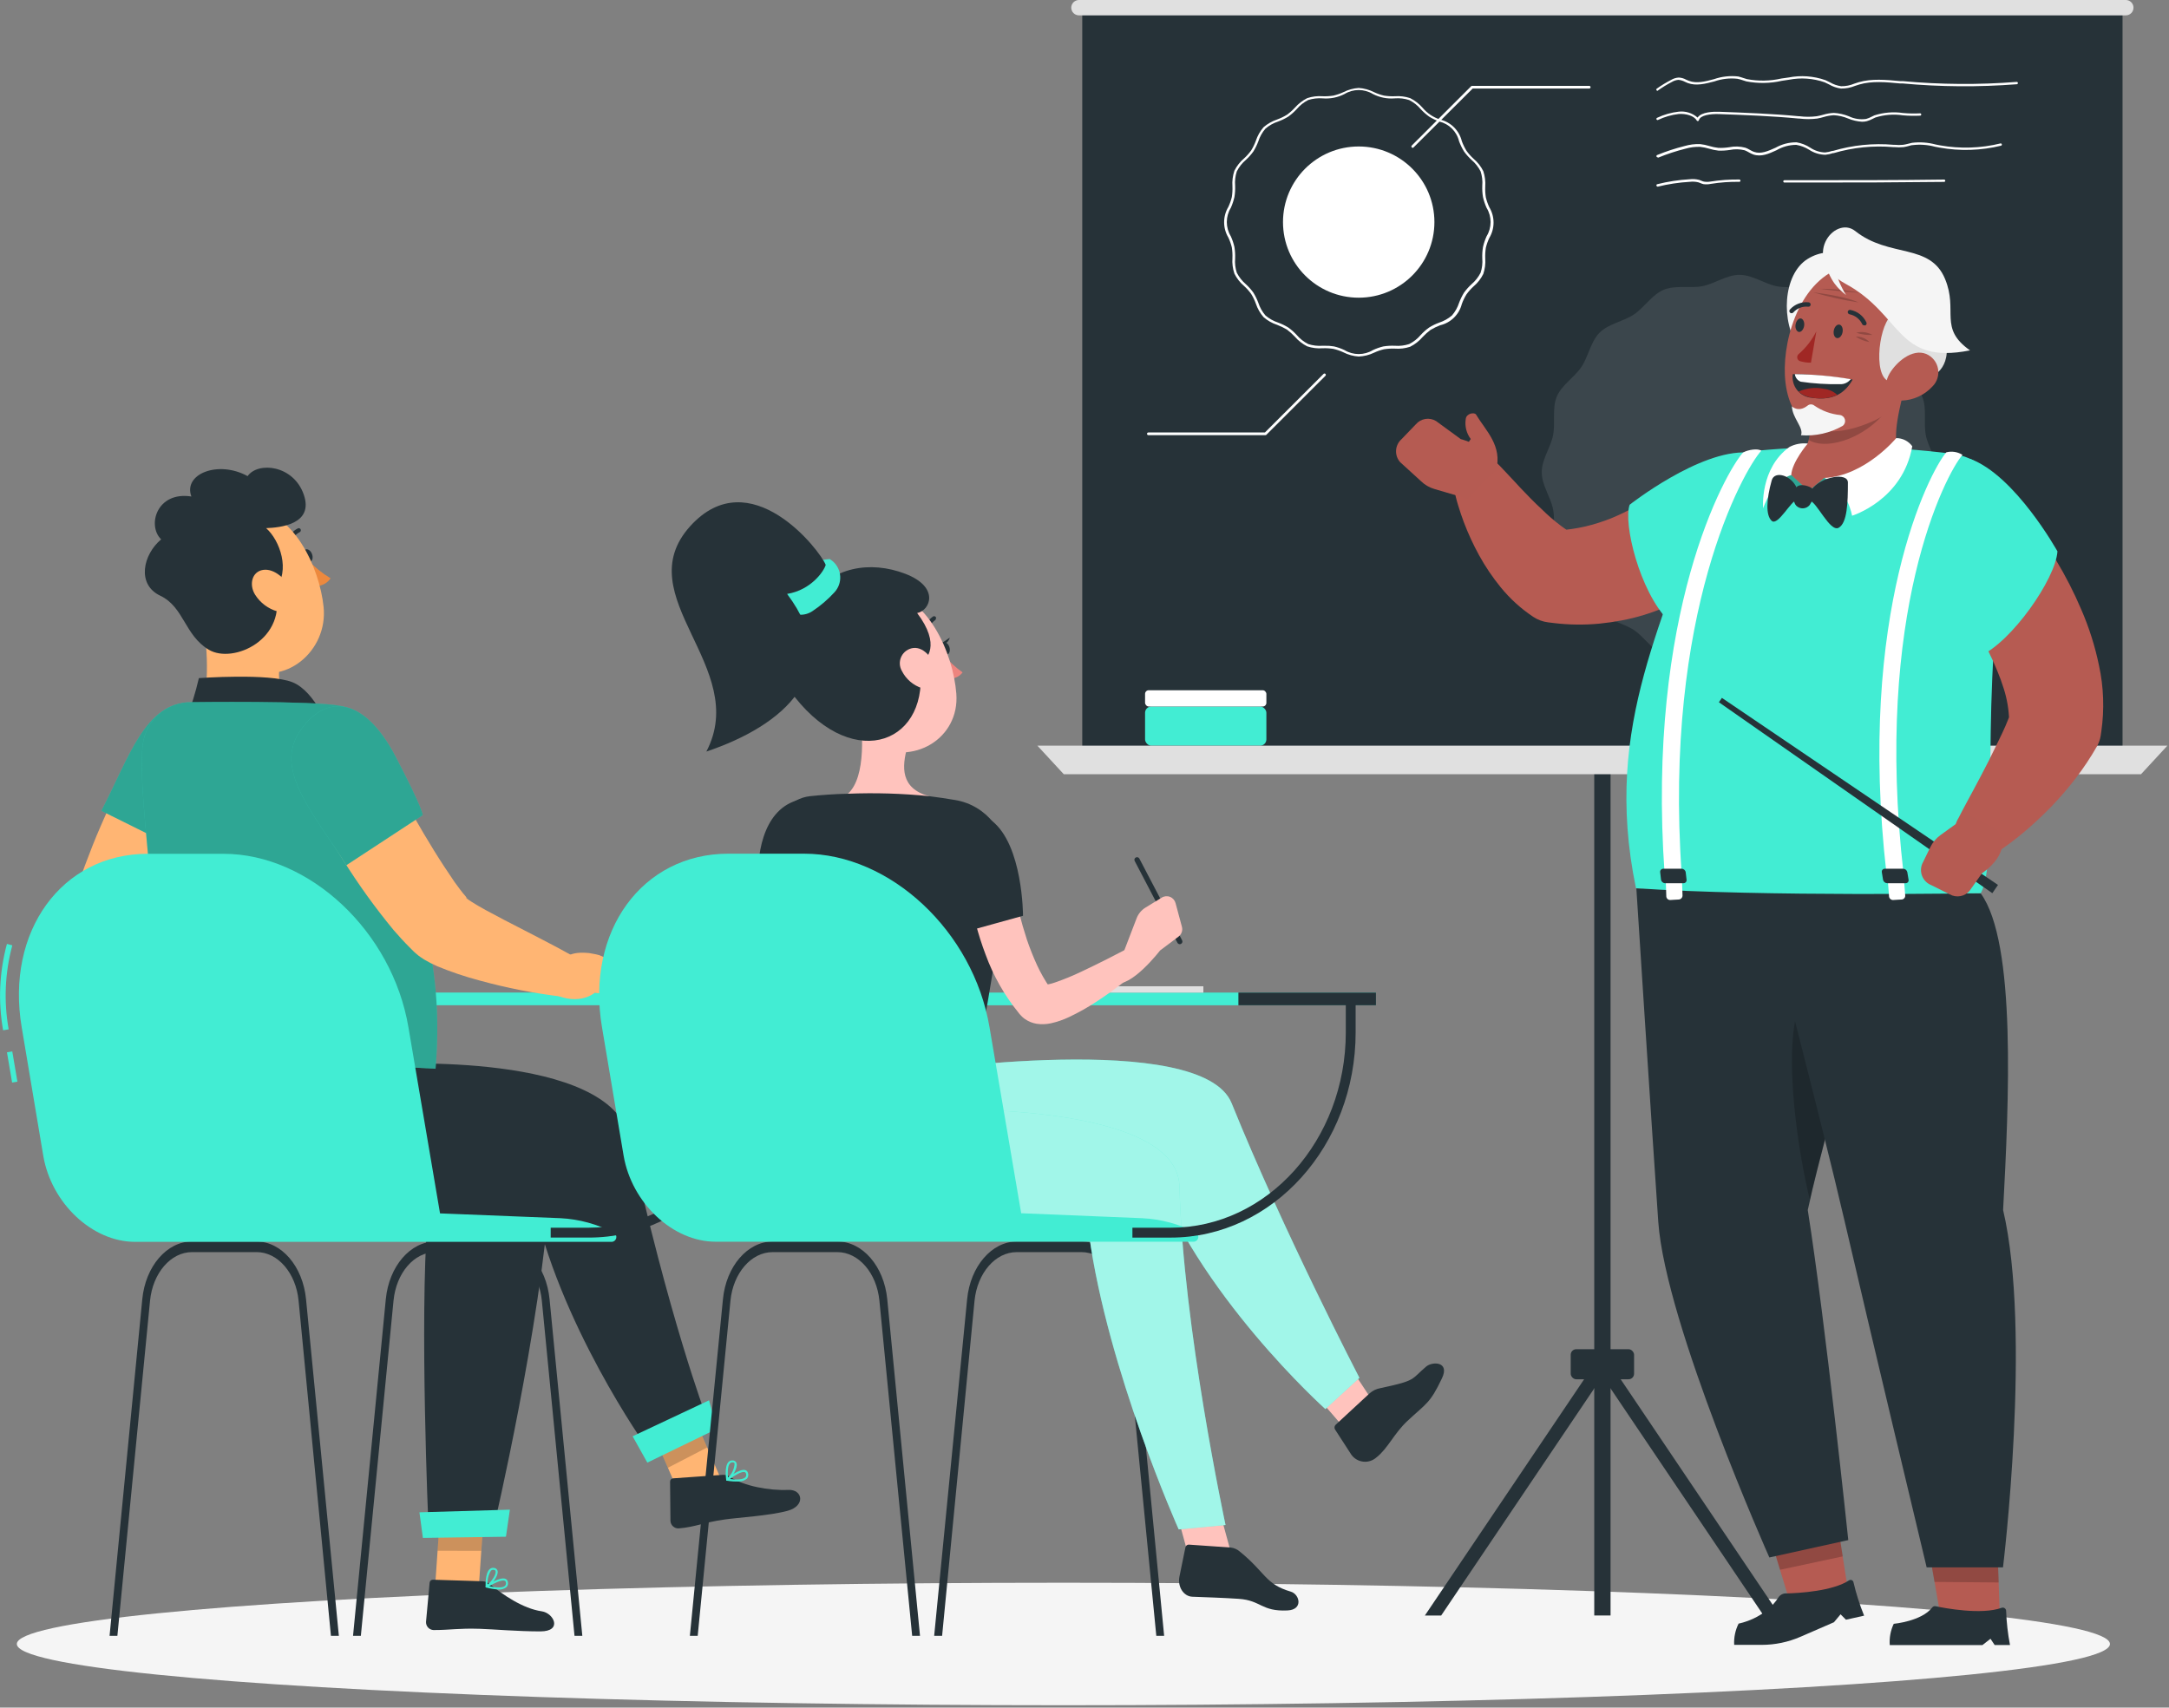<?xml version="1.0" encoding="UTF-8"?> <svg xmlns="http://www.w3.org/2000/svg" xmlns:xlink="http://www.w3.org/1999/xlink" width="668px" height="526px" viewBox="0 0 668 526" version="1.1"><rect x="0" y="0" width="668" height="526" fill="#808080" stroke="none"/><title>Classroom-rafiki</title><g id="graphics" stroke="none" stroke-width="1" fill="none" fill-rule="evenodd"><g id="Classroom-rafiki" fill-rule="nonzero"><g id="freepik--Shadow--inject-6" transform="translate(5, 487)" fill="#F5F5F5"><ellipse id="freepik--path--inject-6" cx="322.5" cy="19.4" rx="322.317" ry="18.867"></ellipse></g><g id="freepik--Board--inject-6" transform="translate(319, 0)"><rect id="Rectangle" fill="#263238" x="14.309" y="2.357" width="320.382" height="233.114"></rect><path d="M99.448,109.826 C97.808,109.721 96.207,109.28 94.745,108.531 C93.759,108.074 92.729,107.718 91.671,107.468 C90.572,107.294 89.459,107.228 88.347,107.269 C86.74,107.396 85.123,107.199 83.594,106.688 C82.134,105.955 80.834,104.94 79.771,103.7 C79.024,102.899 78.206,102.166 77.328,101.509 C76.375,100.942 75.374,100.459 74.337,100.065 C72.793,99.567 71.368,98.759 70.149,97.691 C69.085,96.475 68.277,95.058 67.772,93.524 C67.399,92.48 66.914,91.478 66.327,90.536 C65.683,89.643 64.948,88.82 64.133,88.08 C62.888,87.025 61.876,85.726 61.158,84.262 C60.649,82.739 60.445,81.132 60.56,79.531 C60.606,78.421 60.545,77.309 60.377,76.211 C60.124,75.158 59.762,74.134 59.297,73.156 C57.568,70.257 57.568,66.644 59.297,63.744 C59.759,62.759 60.121,61.73 60.377,60.673 C60.547,59.575 60.608,58.463 60.56,57.353 C60.447,55.747 60.65,54.134 61.158,52.605 C61.88,51.149 62.893,49.856 64.133,48.804 C64.948,48.064 65.683,47.24 66.327,46.347 C66.911,45.404 67.395,44.402 67.772,43.359 C68.281,41.822 69.089,40.4 70.149,39.176 C71.379,38.123 72.801,37.317 74.337,36.802 C75.381,36.425 76.384,35.941 77.328,35.358 C78.212,34.721 79.031,33.998 79.771,33.2 C80.843,31.974 82.141,30.965 83.594,30.229 C85.123,29.718 86.74,29.52 88.347,29.648 C89.459,29.689 90.572,29.623 91.671,29.448 C92.729,29.199 93.759,28.843 94.745,28.386 C96.207,27.637 97.808,27.196 99.448,27.091 C101.093,27.198 102.699,27.639 104.168,28.386 C105.148,28.845 106.173,29.201 107.226,29.448 C108.325,29.623 109.438,29.689 110.55,29.648 C112.157,29.52 113.774,29.718 115.303,30.229 C116.759,30.961 118.057,31.97 119.125,33.2 C120.556,34.9 122.441,36.161 124.56,36.835 C127.842,37.637 130.405,40.197 131.207,43.475 C131.585,44.519 132.069,45.52 132.653,46.463 C133.296,47.357 134.032,48.18 134.847,48.92 C136.087,49.972 137.1,51.265 137.822,52.722 C138.33,54.25 138.533,55.863 138.42,57.469 C138.372,58.579 138.433,59.691 138.603,60.789 C138.859,61.846 139.221,62.875 139.683,63.86 C141.412,66.76 141.412,70.373 139.683,73.272 C139.218,74.251 138.856,75.274 138.603,76.327 C138.435,77.425 138.373,78.537 138.42,79.647 C138.535,81.248 138.331,82.856 137.822,84.378 C137.104,85.842 136.092,87.142 134.847,88.196 C134.032,88.936 133.296,89.759 132.653,90.653 C132.066,91.594 131.581,92.596 131.207,93.641 C130.386,96.889 127.823,99.41 124.56,100.181 C123.523,100.575 122.522,101.058 121.568,101.625 C120.691,102.282 119.873,103.015 119.125,103.816 C118.062,105.056 116.763,106.072 115.303,106.804 C113.774,107.315 112.157,107.513 110.55,107.385 C109.438,107.344 108.325,107.41 107.226,107.585 C106.173,107.832 105.148,108.188 104.168,108.647 C102.691,109.354 101.085,109.755 99.448,109.826 L99.448,109.826 Z M88.995,106.506 C89.946,106.48 90.898,106.547 91.837,106.705 C92.948,106.969 94.028,107.347 95.061,107.834 C97.756,109.471 101.141,109.471 103.836,107.834 C104.869,107.347 105.949,106.969 107.06,106.705 C108.225,106.522 109.405,106.456 110.583,106.506 C112.077,106.626 113.581,106.445 115.004,105.974 C116.359,105.291 117.563,104.343 118.544,103.186 C119.322,102.336 120.185,101.568 121.12,100.895 C122.112,100.28 123.164,99.769 124.261,99.368 C125.692,98.897 127.019,98.153 128.166,97.176 C129.154,96.037 129.9,94.71 130.36,93.275 C130.768,92.183 131.28,91.133 131.889,90.138 C132.568,89.198 133.342,88.331 134.199,87.548 C135.351,86.563 136.3,85.362 136.991,84.013 C137.456,82.59 137.631,81.088 137.506,79.597 C137.461,78.425 137.533,77.252 137.722,76.094 C137.983,74.954 138.356,73.842 138.836,72.774 C140.476,70.088 140.476,66.712 138.836,64.026 C138.359,62.958 137.986,61.846 137.722,60.706 C137.534,59.549 137.461,58.375 137.506,57.204 C137.631,55.712 137.456,54.211 136.991,52.788 C136.3,51.439 135.351,50.238 134.199,49.252 C133.342,48.47 132.568,47.602 131.889,46.663 C131.28,45.668 130.768,44.617 130.36,43.525 C129.641,40.507 127.282,38.151 124.261,37.433 C123.164,37.032 122.112,36.52 121.12,35.906 C120.188,35.228 119.325,34.461 118.544,33.615 C117.567,32.453 116.363,31.504 115.004,30.826 C113.581,30.355 112.077,30.175 110.583,30.295 C108.254,30.496 105.915,30.035 103.836,28.967 C101.141,27.329 97.756,27.329 95.061,28.967 C92.982,30.035 90.643,30.496 88.314,30.295 C86.821,30.181 85.32,30.355 83.893,30.81 C82.537,31.499 81.334,32.453 80.353,33.615 C79.575,34.465 78.712,35.232 77.777,35.906 C76.785,36.52 75.732,37.032 74.636,37.433 C73.201,37.895 71.873,38.64 70.731,39.624 C69.743,40.763 68.997,42.09 68.537,43.525 C68.132,44.619 67.62,45.67 67.008,46.663 C66.329,47.602 65.555,48.47 64.698,49.252 C63.541,50.233 62.591,51.435 61.906,52.788 C61.441,54.211 61.266,55.712 61.391,57.204 C61.435,58.375 61.363,59.549 61.175,60.706 C60.911,61.846 60.538,62.958 60.061,64.026 C58.421,66.712 58.421,70.088 60.061,72.774 C60.541,73.842 60.914,74.954 61.175,76.094 C61.364,77.252 61.436,78.425 61.391,79.597 C61.266,81.088 61.441,82.59 61.906,84.013 C62.597,85.362 63.545,86.563 64.698,87.548 C65.555,88.331 66.329,89.198 67.008,90.138 C67.617,91.133 68.129,92.183 68.537,93.275 C69.001,94.709 69.747,96.035 70.731,97.176 C71.878,98.153 73.204,98.897 74.636,99.368 C75.732,99.769 76.785,100.28 77.777,100.895 C78.712,101.568 79.575,102.336 80.353,103.186 C81.334,104.343 82.538,105.291 83.893,105.974 C85.318,106.437 86.819,106.617 88.314,106.506 L88.995,106.506 Z" id="Shape" fill="#FFFFFF"></path><ellipse id="Oval" fill="#FFFFFF" cx="99.448" cy="68.409" rx="23.317" ry="23.29"></ellipse><path d="M116.101,45.534 C115.989,45.539 115.881,45.496 115.802,45.418 C115.72,45.339 115.674,45.232 115.674,45.119 C115.674,45.006 115.72,44.898 115.802,44.82 L134.082,26.56 C134.161,26.481 134.27,26.439 134.382,26.444 L170.445,26.444 C170.674,26.444 170.86,26.63 170.86,26.859 C170.86,27.088 170.674,27.274 170.445,27.274 L134.548,27.274 L116.333,45.418 C116.273,45.484 116.19,45.525 116.101,45.534 L116.101,45.534 Z" id="Path" fill="#FFFFFF"></path><path d="M70.731,134.045 L34.667,134.045 C34.438,134.045 34.252,133.859 34.252,133.63 C34.252,133.401 34.438,133.215 34.667,133.215 L70.564,133.215 L88.663,115.138 C88.828,115.014 89.059,115.03 89.206,115.176 C89.352,115.322 89.368,115.553 89.244,115.719 L70.963,133.979 C70.893,134.02 70.813,134.043 70.731,134.045 Z" id="Path" fill="#FFFFFF"></path><path d="M191.485,27.988 C191.371,27.989 191.265,27.933 191.202,27.838 C191.071,27.698 191.071,27.48 191.202,27.34 C192.63,26.321 194.13,25.406 195.689,24.601 C196.401,24.177 197.205,23.932 198.033,23.887 L198.033,23.887 C198.833,23.931 199.612,24.158 200.309,24.551 C200.58,24.682 200.858,24.798 201.14,24.9 C203.5,25.796 206.126,25.116 208.868,24.385 C211.262,23.555 213.812,23.271 216.33,23.555 C216.892,23.694 217.447,23.861 217.992,24.053 L219.022,24.369 C222.525,25.045 226.131,24.983 229.609,24.186 L231.836,23.871 C235.636,23.123 239.568,23.41 243.22,24.701 C243.685,24.9 244.15,25.132 244.599,25.365 C245.655,25.987 246.825,26.394 248.039,26.56 C249.432,26.577 250.812,26.306 252.094,25.763 L253.424,25.332 C257.446,24.153 261.883,24.585 266.171,24.983 L266.952,24.983 C278.634,26.062 290.388,26.145 302.084,25.232 C302.177,25.223 302.27,25.251 302.341,25.31 C302.413,25.369 302.458,25.455 302.467,25.547 C302.486,25.744 302.347,25.92 302.151,25.946 C290.41,26.859 278.612,26.776 266.885,25.697 L266.104,25.697 C261.883,25.298 257.512,24.883 253.623,26.029 C253.191,26.145 252.759,26.294 252.327,26.444 C250.947,27.013 249.466,27.296 247.973,27.274 C246.671,27.095 245.417,26.66 244.283,25.996 C243.835,25.763 243.403,25.547 242.937,25.348 C239.399,24.115 235.596,23.846 231.919,24.568 L229.725,24.9 C226.142,25.707 222.429,25.763 218.823,25.066 L217.776,24.734 C217.233,24.541 216.678,24.385 216.114,24.269 C213.701,24 211.258,24.278 208.968,25.083 C206.226,25.796 203.384,26.543 200.791,25.581 L199.927,25.199 C199.307,24.873 198.63,24.67 197.933,24.601 C197.222,24.648 196.532,24.865 195.922,25.232 C194.395,26.019 192.928,26.918 191.535,27.921 C191.52,27.945 191.503,27.967 191.485,27.988 L191.485,27.988 Z" id="Path" fill="#FFFFFF"></path><path d="M254.454,37.499 C252.98,37.405 251.531,37.069 250.167,36.503 C248.768,35.913 247.278,35.571 245.762,35.491 C244.714,35.551 243.676,35.735 242.671,36.039 C242.005,36.236 241.328,36.397 240.644,36.52 C238.828,36.744 236.992,36.744 235.176,36.52 L234.943,36.52 C226.833,35.74 218.524,35.441 210.48,35.142 C207.705,35.043 204.597,35.491 204.215,37.035 C204.186,37.18 204.064,37.288 203.916,37.3 C203.768,37.319 203.623,37.247 203.55,37.118 C202.719,35.607 200.143,34.96 198.033,35.109 C195.807,35.365 193.639,35.987 191.618,36.952 C191.53,36.989 191.43,36.989 191.342,36.952 C191.254,36.914 191.186,36.842 191.152,36.752 C191.083,36.569 191.171,36.364 191.352,36.288 C193.448,35.296 195.694,34.657 197.999,34.395 C200.11,34.153 202.224,34.817 203.816,36.221 C204.979,34.445 208.802,34.362 210.464,34.428 C218.524,34.727 226.85,35.026 234.993,35.806 L235.209,35.806 C236.964,36.03 238.74,36.03 240.494,35.806 C241.155,35.692 241.81,35.542 242.455,35.358 C243.534,35.024 244.651,34.829 245.779,34.777 C247.371,34.87 248.938,35.224 250.416,35.823 C252.068,36.618 253.92,36.901 255.734,36.636 C256.311,36.472 256.869,36.243 257.396,35.956 L258.26,35.541 C261.107,34.625 264.126,34.375 267.085,34.81 C268.825,34.967 270.575,35.001 272.32,34.91 C272.412,34.901 272.505,34.929 272.577,34.988 C272.648,35.047 272.694,35.133 272.702,35.225 C272.722,35.421 272.582,35.598 272.386,35.624 C270.602,35.715 268.814,35.682 267.035,35.524 C264.189,35.097 261.284,35.33 258.543,36.205 C258.26,36.321 257.994,36.47 257.728,36.603 C257.167,36.9 256.577,37.14 255.967,37.317 C255.474,37.449 254.964,37.51 254.454,37.499 L254.454,37.499 Z" id="Path" fill="#FFFFFF"></path><path d="M191.485,48.455 C191.316,48.447 191.175,48.324 191.144,48.159 C191.112,47.994 191.198,47.828 191.352,47.758 C194.119,46.63 196.962,45.699 199.861,44.969 C201.404,44.523 203.008,44.327 204.614,44.388 C205.583,44.499 206.54,44.699 207.472,44.986 C208.373,45.255 209.296,45.444 210.231,45.55 C211.343,45.591 212.456,45.524 213.555,45.351 C215.206,45.012 216.913,45.063 218.54,45.501 C219.008,45.676 219.458,45.893 219.887,46.148 C220.296,46.401 220.731,46.613 221.183,46.779 C223.343,47.526 225.504,46.546 227.831,45.501 C229.806,44.384 232.042,43.811 234.312,43.841 C235.818,44.1 237.255,44.665 238.533,45.501 C239.883,46.406 241.462,46.912 243.087,46.961 C243.845,46.886 244.592,46.725 245.314,46.48 L245.53,46.48 C251.572,44.689 257.898,44.052 264.176,44.604 L264.509,44.604 C265.382,44.695 266.262,44.695 267.135,44.604 C267.667,44.526 268.194,44.415 268.713,44.272 L269.877,43.99 C272.297,43.697 274.752,43.872 277.106,44.505 L278.469,44.77 C284.669,45.877 291.032,45.674 297.149,44.173 C297.323,44.166 297.478,44.283 297.519,44.453 C297.559,44.623 297.474,44.797 297.315,44.87 C291.105,46.388 284.646,46.591 278.352,45.467 L276.956,45.202 C274.694,44.593 272.336,44.424 270.01,44.704 C269.627,44.704 269.262,44.87 268.896,44.953 C268.35,45.109 267.795,45.231 267.234,45.318 C266.311,45.409 265.382,45.409 264.459,45.318 L264.127,45.318 C257.938,44.78 251.704,45.405 245.746,47.161 L245.53,47.161 C244.762,47.428 243.964,47.601 243.153,47.675 C241.379,47.64 239.651,47.105 238.168,46.131 C236.962,45.372 235.618,44.859 234.212,44.621 C232.068,44.627 229.964,45.2 228.113,46.281 C225.803,47.343 223.426,48.422 220.983,47.592 C220.493,47.409 220.02,47.181 219.571,46.912 C219.172,46.674 218.756,46.469 218.324,46.297 C216.812,45.913 215.232,45.879 213.704,46.198 C212.561,46.372 211.404,46.439 210.248,46.397 C209.267,46.288 208.299,46.088 207.356,45.799 C206.466,45.532 205.554,45.343 204.63,45.235 C203.098,45.18 201.566,45.37 200.093,45.799 C197.229,46.52 194.419,47.441 191.684,48.555 L191.485,48.455 Z" id="Path" fill="#FFFFFF"></path><path d="M191.485,57.453 C191.317,57.449 191.174,57.333 191.136,57.17 C191.111,57.078 191.125,56.979 191.176,56.897 C191.226,56.816 191.308,56.758 191.402,56.739 C194.67,55.92 198.009,55.409 201.373,55.212 C202.357,55.094 203.355,55.162 204.315,55.411 C204.53,55.479 204.741,55.563 204.946,55.66 C205.213,55.781 205.491,55.876 205.777,55.942 C206.415,56.048 207.067,56.048 207.705,55.942 C210.672,55.471 213.675,55.254 216.679,55.295 C216.871,55.311 217.02,55.468 217.028,55.66 C217.028,55.755 216.989,55.846 216.92,55.912 C216.851,55.978 216.758,56.013 216.663,56.008 C213.725,55.96 210.788,56.171 207.888,56.639 C207.145,56.798 206.38,56.826 205.627,56.722 C205.297,56.642 204.974,56.531 204.664,56.39 L204.099,56.174 C203.219,55.952 202.306,55.895 201.406,56.008 C198.043,56.201 194.704,56.707 191.435,57.519 L191.485,57.453 Z" id="Path" fill="#FFFFFF"></path><path d="M230.639,56.224 C230.493,56.256 230.343,56.196 230.259,56.072 C230.175,55.948 230.175,55.786 230.259,55.663 C230.343,55.539 230.493,55.479 230.639,55.51 C232.633,55.51 234.661,55.51 236.605,55.51 L236.755,55.51 C251.031,55.51 265.489,55.51 279.748,55.311 L279.748,55.311 C279.944,55.32 280.097,55.481 280.097,55.676 C280.097,55.769 280.061,55.858 279.995,55.923 C279.93,55.988 279.841,56.025 279.748,56.025 C265.489,56.191 251.014,56.257 236.738,56.224 L236.589,56.224 C234.644,56.224 232.617,56.224 230.639,56.224 L230.639,56.224 Z" id="Path" fill="#FFFFFF"></path><g id="Group" opacity="0.1" transform="translate(155.557, 84.66)" fill="#FFFFFF"><path d="M122.064,60.806 C122.064,64.79 119.305,68.458 118.557,72.227 C117.81,75.995 118.923,80.527 117.444,84.096 C115.965,87.665 111.976,90.055 109.816,93.292 C107.655,96.529 106.991,101.077 104.215,103.833 C101.44,106.589 96.919,107.153 93.662,109.411 C90.405,111.668 88.111,115.519 84.472,117.03 C80.832,118.541 76.461,117.379 72.573,118.142 C68.684,118.906 65.144,121.645 61.155,121.645 C57.167,121.645 53.51,118.889 49.738,118.142 C45.965,117.395 41.428,118.507 37.839,117.03 C34.249,115.553 31.872,111.569 28.648,109.411 C25.424,107.253 20.854,106.589 18.095,103.833 C15.337,101.077 14.672,96.546 12.495,93.292 C10.318,90.038 6.379,87.731 4.883,84.096 C3.387,80.46 4.518,76.094 3.753,72.227 C2.989,68.359 0.263,64.79 0.263,60.806 C0.263,56.822 3.005,53.17 3.753,49.402 C4.501,45.633 3.404,41.102 4.883,37.533 C6.362,33.964 10.334,31.573 12.495,28.336 C14.655,25.099 15.337,20.551 18.095,17.795 C20.854,15.04 25.391,14.392 28.648,12.201 C31.906,10.01 34.216,6.109 37.839,4.598 C41.462,3.088 45.849,4.25 49.738,3.486 C53.627,2.722 57.167,0 61.155,0 C65.144,0 68.817,2.756 72.573,3.503 C76.328,4.25 80.882,3.137 84.472,4.615 C88.061,6.092 90.438,10.06 93.679,12.234 C96.919,14.409 101.456,15.056 104.232,17.812 C107.007,20.567 107.639,25.099 109.816,28.353 C111.993,31.606 115.932,33.914 117.444,37.549 C118.956,41.185 117.793,45.55 118.557,49.418 C119.322,53.286 122.064,56.838 122.064,60.806 Z" id="Path"></path></g><rect id="Rectangle" fill="#42EDD3" x="33.654" y="217.626" width="37.36" height="12.068" rx="1.93"></rect><rect id="Rectangle" fill="#FFFFFF" x="33.654" y="212.613" width="37.36" height="5.013" rx="1.13"></rect><rect id="Rectangle" fill="#263238" x="171.991" y="234.077" width="5.019" height="263.542"></rect><rect id="Rectangle" fill="#263238" x="164.745" y="415.598" width="19.511" height="9.263" rx="1.7"></rect><polygon id="Path" fill="#263238" points="124.842 497.635 119.823 497.635 171.991 420.229 177.009 420.229"></polygon><polygon id="Path" fill="#263238" points="224.158 497.635 229.177 497.635 177.009 420.229 171.991 420.229"></polygon><path d="M335.705,4.731 L13.295,4.731 C11.983,4.731 10.919,3.668 10.919,2.357 L10.919,2.357 C10.928,1.053 11.989,0 13.295,0 L335.705,0 C337.008,0 338.065,1.055 338.065,2.357 L338.065,2.357 C338.069,2.985 337.822,3.589 337.379,4.035 C336.936,4.48 336.334,4.731 335.705,4.731 L335.705,4.731 Z" id="Path" fill="#E0E0E0"></path><polygon id="Path" fill="#E0E0E0" points="348.501 229.694 0.499 229.694 8.609 238.476 340.391 238.476"></polygon></g><g id="freepik--character-1--inject-6" transform="translate(0, 144)"><rect id="Rectangle" fill="#42EDD3" x="85.054" y="161.735" width="159.343" height="3.909"></rect><rect id="Rectangle" fill="#263238" x="202.151" y="161.735" width="42.247" height="3.909"></rect><path d="M179.342,359.885 L176.935,359.885 L166.876,256.659 C166.046,248.092 160.468,241.687 153.944,241.687 L134.124,241.687 C127.484,241.687 122.023,248.142 121.193,256.659 L111.133,359.885 L108.726,359.885 L118.819,256.194 C119.798,246.062 126.372,238.41 134.124,238.41 L153.944,238.41 C161.68,238.41 168.27,246.062 169.25,256.194 L179.342,359.885 Z" id="Path" fill="#263238"></path><path d="M104.36,359.885 L101.92,359.885 L91.96,256.659 C91.13,248.092 85.569,241.687 79.029,241.687 L59.142,241.687 C52.601,241.687 47.04,248.142 46.21,256.659 L36.151,359.885 L33.744,359.885 L43.82,256.194 C44.799,246.062 51.39,238.41 59.125,238.41 L78.946,238.41 C86.698,238.41 93.271,246.062 94.251,256.194 L104.36,359.885 Z" id="Path" fill="#263238"></path><path d="M93.62,27.499 C93.985,28.531 94.832,29.163 95.529,28.996 C96.226,28.83 96.475,27.765 96.11,26.717 C95.745,25.669 94.898,25.054 94.218,25.22 C93.537,25.386 93.205,26.451 93.62,27.499 Z" id="Path" fill="#263238"></path><path d="M94.566,28.281 C96.708,30.547 99.142,32.516 101.804,34.137 C100.926,35.455 99.509,36.315 97.936,36.483 L94.566,28.281 Z" id="Path" fill="#ED893E"></path><path d="M89.188,24.139 C89.079,24.164 88.965,24.164 88.856,24.139 C88.687,24.111 88.537,24.015 88.44,23.874 C88.343,23.733 88.307,23.558 88.341,23.39 C88.654,21.347 89.961,19.595 91.827,18.715 C92.147,18.622 92.485,18.786 92.609,19.096 C92.734,19.405 92.604,19.759 92.309,19.913 C90.858,20.635 89.849,22.019 89.603,23.623 C89.566,23.857 89.408,24.053 89.188,24.139 L89.188,24.139 Z" id="Path" fill="#263238"></path><path d="M61.466,43.703 L72.123,53.817 L86.25,61.769 C85.752,62.235 85.934,65.396 86.133,66.976 C86.249,70.515 88.587,73.592 91.96,74.645 C93.62,75.361 95.28,76.309 95.595,77.873 C95.927,79.803 94.516,82.198 86.615,83.346 C79.036,84.365 71.325,83.277 64.321,80.202 C61.001,78.838 61.565,77.341 62.395,74.18 C64.52,66.111 64.039,51.871 61.466,43.703 Z" id="Path" fill="#FFB573"></path><path d="M57.216,77.873 C58.879,73.648 60.227,69.305 61.25,64.88 C61.25,64.88 82.83,63.3 90.018,66.128 C97.206,68.956 101.638,81.217 101.638,81.217 L57.216,77.873 Z" id="Path" fill="#263238"></path><path d="M59.109,37.996 C64.205,50.191 66.562,57.577 75.028,61.669 C87.76,67.825 101.04,56.496 99.662,42.971 C98.417,30.793 90.3,12.926 76.422,12.427 C70.174,12.235 64.263,15.259 60.753,20.443 C57.243,25.626 56.622,32.249 59.109,37.996 L59.109,37.996 Z" id="Path" fill="#FFB573"></path><path d="M84.739,37.364 C89.536,31.874 86.2,22.392 81.95,18.682 C86.067,18.532 96.724,17.601 93.57,8.401 C90.416,-0.799 79.444,-1.88 76.256,2.662 C67.193,-2.329 56.336,1.996 58.943,8.934 C48.285,7.27 45.231,17.867 49.63,22.142 C44.036,26.817 42.027,36.017 49.348,39.494 C56.668,42.971 56.818,51.638 64.288,56.13 C71.758,60.621 88.872,52.969 84.739,37.364 Z" id="Path" fill="#263238"></path><path d="M78.58,39.211 C80.163,41.702 82.602,43.526 85.436,44.335 C89.105,45.316 90.881,41.241 89.52,37.68 C88.291,34.553 84.54,31.026 81.054,31.542 C77.568,32.057 76.622,36.1 78.58,39.211 Z" id="Path" fill="#FFB573"></path><path d="M67.342,94.159 L56.552,115.786 C54.743,119.396 52.983,122.99 51.273,126.6 C49.564,130.21 47.854,133.753 46.376,137.28 C45.58,139.06 44.916,140.757 44.202,142.504 L43.289,144.982 L43.173,145.298 L43.173,145.448 L43.173,145.531 L43.173,145.531 L43.173,145.365 C43.341,144.668 43.413,143.952 43.388,143.235 C43.406,142.709 43.304,142.186 43.09,141.705 C42.957,141.472 43.09,141.921 43.189,142.454 C43.412,143.122 43.683,143.772 44.003,144.4 C44.716,145.847 45.663,147.411 46.559,149.025 C50.46,155.48 55.224,162.334 59.54,169.121 L59.656,169.287 C61.285,171.856 60.908,175.214 58.751,177.356 C56.594,179.497 53.24,179.843 50.692,178.188 C47.05,175.851 43.552,173.296 40.218,170.535 C36.793,167.769 33.544,164.791 30.49,161.618 C28.823,159.91 27.265,158.099 25.826,156.195 C24.996,155.125 24.221,154.015 23.502,152.868 C22.54,151.303 21.771,149.627 21.211,147.877 C20.739,146.396 20.476,144.856 20.431,143.302 C20.402,142.064 20.536,140.828 20.829,139.625 L21.095,138.561 L21.974,135.117 C22.638,132.971 23.253,130.742 23.983,128.696 C25.394,124.487 26.938,120.494 28.498,116.502 C30.059,112.509 31.818,108.633 33.478,104.856 C36.997,97.137 40.633,89.668 44.783,82.182 C48.07,75.92 55.799,73.514 62.047,76.808 C68.295,80.102 70.695,87.848 67.409,94.11 L67.342,94.159 Z" id="Path" fill="#FFB573"></path><path d="M58.959,72.483 C72.87,72.982 79.195,83.413 67.658,101.978 C57.698,117.932 56.386,118.265 56.386,118.265 L31.204,105.755 C39.67,89.601 44.733,71.95 58.959,72.483 Z" id="Path" fill="#42EDD3"></path><g id="Group" opacity="0.3" transform="translate(30.54, 71.535)" fill="#000000"><path d="M28.419,0.948 C42.33,1.447 48.655,11.878 37.118,30.444 C27.158,46.398 25.846,46.73 25.846,46.73 L0.664,34.22 C9.13,18.067 14.193,0.416 28.419,0.948 Z" id="Path"></path></g><path d="M66.197,172.016 L64.786,170.435 C60.437,166.393 58.577,166.892 53.597,166.892 L47.505,171.467 C51.19,181.615 58.644,181.165 58.644,181.165 L60.802,183.178 C61.765,184.071 63.111,184.418 64.384,184.103 C65.658,183.788 66.688,182.853 67.126,181.615 L67.757,179.818 C68.688,177.126 68.091,174.14 66.197,172.016 Z" id="Path" fill="#FFB573"></path><polygon id="Path" fill="#FFB573" points="212.227 323.103 224.129 316.399 211.463 287.336 199.561 294.024"></polygon><polygon id="Path" fill="#000000" opacity="0.2" points="205.703 308.114 217.788 301.859 211.463 287.336 199.561 294.024"></polygon><path d="M222.585,310.294 L207.313,311.375 C206.776,311.402 206.358,311.851 206.367,312.39 L206.483,324.534 C206.581,325.859 207.716,326.863 209.04,326.796 C214.335,326.331 216.493,325 223.15,324.052 C227.25,323.453 237.094,322.887 242.622,321.357 C248.149,319.826 247.236,314.702 242.721,314.935 C236.861,315.201 229.026,313.721 224.976,310.976 C224.276,310.49 223.436,310.25 222.585,310.294 Z" id="Path" fill="#263238"></path><path d="M118.52,183.811 C118.52,183.811 188.041,179.652 193.917,206.668 C205.869,261.567 217.406,292.061 217.406,292.061 L199.013,301.576 C199.013,301.576 171.922,263.547 163.938,224.585 C135.618,220.326 86.117,235.349 74.298,214.038 C63.84,195.239 73.019,181.731 73.019,181.731 L118.52,183.811 Z" id="Path" fill="#263238"></path><polygon id="Path" fill="#42EDD3" points="199.362 306.534 220.776 296.136 218.369 287.336 194.83 298.416"></polygon><path d="M227.565,312.34 C226.343,312.387 225.12,312.309 223.913,312.107 C223.786,312.091 223.681,311.999 223.648,311.874 C223.615,311.75 223.661,311.618 223.764,311.541 C224.179,311.209 227.831,308.297 229.541,308.83 C229.933,308.958 230.234,309.278 230.338,309.678 C230.567,310.272 230.466,310.942 230.072,311.442 C229.371,312.033 228.481,312.351 227.565,312.34 Z M224.743,311.575 C227.217,311.891 228.993,311.691 229.591,311.009 C229.843,310.681 229.9,310.243 229.74,309.861 C229.685,309.67 229.544,309.516 229.358,309.445 C228.429,309.162 226.254,310.46 224.76,311.575 L224.743,311.575 Z" id="Shape" fill="#42EDD3"></path><path d="M223.98,312.107 C223.931,312.122 223.879,312.122 223.83,312.107 C223.733,312.067 223.663,311.979 223.648,311.874 C223.648,311.708 223.034,307.815 224.312,306.384 C224.648,306.02 225.129,305.824 225.623,305.852 C226.184,305.835 226.687,306.196 226.852,306.734 C227.267,308.198 225.441,311.175 224.146,312.09 C224.093,312.113 224.036,312.118 223.98,312.107 L223.98,312.107 Z M225.457,306.451 C225.2,306.466 224.96,306.587 224.793,306.783 C224.03,307.632 224.079,309.878 224.196,311.175 C225.397,310.051 226.127,308.511 226.237,306.867 C226.237,306.684 226.071,306.484 225.607,306.451 L225.457,306.451 Z" id="Shape" fill="#42EDD3"></path><polygon id="Path" fill="#FFB573" points="133.775 348.024 147.288 347.375 149.496 315.401 135.983 316.05"></polygon><path d="M148.649,343.083 L133.36,342.601 C132.828,342.571 132.367,342.967 132.315,343.499 L131.202,355.593 C131.175,356.233 131.404,356.858 131.836,357.329 C132.269,357.8 132.871,358.079 133.51,358.105 C138.838,358.105 141.079,357.506 147.802,357.723 C151.936,357.856 159.422,358.521 166.394,358.521 C173.366,358.521 170.561,352.865 166.843,352.333 C161.033,351.501 154.725,347.142 150.973,344.015 C150.326,343.449 149.507,343.12 148.649,343.083 Z" id="Path" fill="#263238"></path><path d="M153.38,345.612 C152.157,345.533 150.945,345.332 149.761,345.013 C149.637,344.98 149.545,344.875 149.529,344.747 C149.511,344.621 149.569,344.496 149.678,344.431 C150.11,344.148 154.061,341.619 155.687,342.334 C156.067,342.496 156.337,342.842 156.401,343.249 C156.572,343.844 156.4,344.485 155.953,344.913 C155.215,345.466 154.295,345.715 153.38,345.612 L153.38,345.612 Z M150.641,344.58 C153.065,345.129 154.857,345.113 155.521,344.497 C155.799,344.198 155.9,343.775 155.787,343.383 C155.762,343.176 155.629,342.998 155.438,342.917 C154.592,342.534 152.301,343.615 150.674,344.58 L150.641,344.58 Z" id="Shape" fill="#42EDD3"></path><path d="M149.861,345.013 L149.728,345.013 C149.627,344.963 149.563,344.86 149.562,344.747 C149.562,344.58 149.363,340.654 150.79,339.357 C151.162,339.026 151.661,338.88 152.152,338.957 C152.705,339 153.16,339.409 153.264,339.956 C153.529,341.453 151.405,344.248 149.944,344.946 C149.921,344.974 149.893,344.997 149.861,345.013 Z M151.903,339.54 C151.645,339.534 151.395,339.63 151.205,339.806 C150.409,341.094 150.049,342.605 150.176,344.115 C151.388,343.15 152.816,341.02 152.633,340.039 C152.633,339.856 152.517,339.623 152.052,339.556 L151.903,339.54 Z" id="Shape" fill="#42EDD3"></path><polygon id="Path" fill="#000000" opacity="0.2" points="135.983 316.066 149.496 315.418 148.217 333.7 134.755 333.684"></polygon><path d="M86.714,182.363 C86.714,182.363 171.109,198.117 169.465,221.874 C166.527,264.645 152.218,325.765 152.218,325.765 L131.949,326.048 C131.949,326.048 129.177,262.482 131.684,231.539 C106.369,231.539 56.552,230.657 46.808,217.598 C36.035,203.191 47.107,180.55 47.107,180.55 L86.714,182.363 Z" id="Path" fill="#263238"></path><polygon id="Path" fill="#42EDD3" points="130.24 329.724 155.82 329.358 157.032 321.024 129.177 321.839"></polygon><path d="M104.842,73.431 C96.542,71.767 59.158,72.283 59.158,72.283 C51.407,72.089 44.795,77.869 43.936,85.592 C42.625,97.137 46.493,122.707 46.758,135.882 C47.074,152.053 47.422,158.873 47.107,180.633 L134.141,185.208 C137.461,145.548 124.562,126.417 116.877,86.956 C115.731,80.917 113.125,75.045 104.842,73.431 Z" id="Path" fill="#42EDD3"></path><path d="M104.842,73.431 C96.542,71.767 59.158,72.283 59.158,72.283 C51.407,72.089 44.795,77.869 43.936,85.592 C42.625,97.137 46.493,122.707 46.758,135.882 C47.074,152.053 47.422,158.873 47.107,180.633 L134.141,185.208 C137.461,145.548 124.562,126.417 116.877,86.956 C115.731,80.917 113.125,75.045 104.842,73.431 Z" id="Path" fill="#000000" opacity="0.3"></path><path d="M115.432,86.191 C119.35,93.178 123.384,100.514 127.451,107.518 C129.459,111.062 131.534,114.538 133.626,117.932 C135.718,121.326 137.876,124.587 140.034,127.747 L141.694,129.993 C142.241,130.759 142.773,131.357 143.354,132.039 L143.752,132.555 L143.951,132.805 L143.951,132.805 L143.951,132.805 L143.818,132.672 L143.52,132.455 L143.52,132.455 C143.52,132.455 143.437,132.455 143.52,132.555 C144.014,132.966 144.536,133.344 145.08,133.686 C147.919,135.533 151.604,137.413 155.173,139.309 C162.41,143.086 169.98,146.829 177.317,150.955 L177.417,150.955 C180.24,152.428 181.567,155.747 180.538,158.766 C179.508,161.785 176.433,163.598 173.3,163.032 C164.672,162.006 156.133,160.338 147.753,158.041 C143.299,156.865 138.929,155.392 134.672,153.633 C133.318,153.048 132.004,152.375 130.738,151.62 C130.406,151.437 129.924,151.104 129.493,150.805 L128.812,150.306 L127.932,149.557 L127.501,149.175 L127.202,148.875 L126.87,148.542 L126.206,147.877 C125.359,146.995 124.396,146.08 123.633,145.199 L121.259,142.537 C115.566,135.645 110.336,128.381 105.605,120.794 C100.957,113.357 96.674,106.004 92.724,98.052 C89.654,91.842 92.069,84.312 98.174,81.057 C104.279,77.802 111.86,80.003 115.283,86.024 L115.432,86.191 Z" id="Path" fill="#FFB573"></path><path d="M92.093,81.649 C99.579,69.904 111.764,69.738 121.873,89.119 C130.555,105.755 130.173,107.102 130.173,107.102 L106.651,122.524 C97.023,107.019 84.424,93.677 92.093,81.649 Z" id="Path" fill="#42EDD3"></path><g id="Group" opacity="0.3" transform="translate(89.64, 73.198)" fill="#000000"><path d="M2.453,8.451 C9.939,-3.294 22.124,-3.46 32.233,15.921 C40.915,32.557 40.533,33.904 40.533,33.904 L17.011,49.326 C7.383,33.821 -5.216,20.479 2.453,8.451 Z" id="Path"></path></g><path d="M183.526,149.956 L181.467,149.574 C175.541,149.025 174.396,150.572 170.445,153.616 L168.403,160.969 C177.516,166.742 183.144,161.818 183.144,161.818 L186.082,162.101 C187.387,162.218 188.663,161.669 189.476,160.64 C190.289,159.61 190.53,158.239 190.116,156.993 L189.518,155.18 C188.624,152.472 186.326,150.469 183.526,149.956 Z" id="Path" fill="#FFB573"></path><path d="M0.959,173.363 C-0.617,164.512 -0.214,155.422 2.137,146.746 L3.797,147.195 C1.517,155.628 1.131,164.463 2.669,173.064 L0.959,173.363 Z" id="Path" fill="#42EDD3"></path><polygon id="Rectangle" fill="#42EDD3" transform="translate(3.755, 184.669) rotate(-9.66) translate(-3.755, -184.669) " points="2.927 179.945 4.587 179.945 4.584 189.393 2.924 189.394"></polygon><path d="M172.636,231.24 L135.518,229.759 L125.791,172.448 C120.811,142.919 95.28,118.997 68.836,118.997 L45.48,118.997 C19.036,118.997 1.673,142.919 6.686,172.448 L13.326,212.008 C15.799,226.648 28.448,238.526 41.546,238.526 L188.522,238.526 C189.157,238.445 189.67,237.968 189.797,237.34 C189.925,236.711 189.639,236.071 189.087,235.748 C183.991,233.076 178.379,231.538 172.636,231.24 Z" id="Path" fill="#42EDD3"></path><path d="M181.384,237.212 L169.598,237.212 L169.598,234.168 L181.384,234.168 C211.015,234.168 235.135,207.167 235.135,173.979 L235.135,163.698 L238.173,163.698 L238.173,173.979 C238.173,208.848 212.692,237.212 181.384,237.212 Z" id="Path" fill="#263238"></path></g><g id="freepik--character-2--inject-6" transform="translate(184, 154)"><rect id="Rectangle" fill="#42EDD3" x="79.981" y="151.745" width="159.781" height="3.909"></rect><rect id="Rectangle" fill="#E0E0E0" x="133.113" y="149.799" width="53.499" height="1.963"></rect><rect id="Rectangle" fill="#263238" x="197.399" y="151.745" width="42.363" height="3.909"></rect><path d="M174.528,349.885 L172.114,349.885 L162.043,246.665 C161.194,238.098 155.618,231.693 149.076,231.693 L129.102,231.693 C122.543,231.693 116.984,238.148 116.135,246.665 L106.148,349.885 L103.701,349.885 L113.854,246.199 C114.837,236.068 121.428,228.416 129.185,228.416 L149.16,228.416 C156.917,228.416 163.508,236.068 164.507,246.199 L174.528,349.885 Z" id="Path" fill="#263238"></path><path d="M99.339,349.885 L96.926,349.885 L86.839,246.665 C86.006,238.098 80.43,231.693 73.872,231.693 L53.93,231.693 C47.372,231.693 41.796,238.148 40.963,246.665 L30.876,349.885 L28.463,349.885 L38.65,246.199 C39.632,236.068 46.223,228.416 53.997,228.416 L73.905,228.416 C81.662,228.416 88.27,236.068 89.252,246.199 L99.339,349.885 Z" id="Path" fill="#263238"></path><path d="M65.366,110.939 L62.153,134.544 C61.138,142.413 60.089,150.281 59.324,158.017 L59.074,160.894 L58.957,162.342 C58.979,162.104 58.979,161.864 58.957,161.626 C58.92,161.4 58.864,161.178 58.791,160.961 C58.696,160.672 58.561,160.398 58.391,160.146 C58.142,159.83 58.108,159.88 58.175,159.946 C58.317,160.1 58.48,160.234 58.658,160.345 C59.248,160.757 59.872,161.119 60.522,161.427 C63.867,162.964 67.322,164.248 70.859,165.269 C78.25,167.565 86.006,169.428 93.663,171.341 L92.798,177.995 C84.609,177.73 76.448,176.885 68.379,175.467 C64.101,174.748 59.9,173.634 55.828,172.14 C54.628,171.673 53.465,171.117 52.349,170.476 C51.659,170.086 51.003,169.641 50.385,169.145 C49.514,168.465 48.751,167.658 48.121,166.75 C47.677,166.076 47.319,165.35 47.056,164.587 C46.916,164.129 46.804,163.662 46.723,163.19 C46.693,162.708 46.693,162.225 46.723,161.743 L46.723,160.179 L46.723,157.068 C47.056,148.851 47.805,140.816 48.67,132.798 C49.536,124.78 50.551,116.811 51.816,108.827 L65.366,110.939 Z" id="Path" fill="#FFC3BD"></path><path d="M111.358,178.428 L106.181,183.152 C104.978,184.256 103.222,184.513 101.753,183.801 L96.044,181.056 C96.044,181.056 87.588,180.707 86.373,175.533 L88.57,171.524 L101.67,170.06 C103.023,169.918 104.385,170.221 105.548,170.925 L110.941,174.252 C111.64,174.686 112.098,175.42 112.179,176.238 C112.261,177.056 111.957,177.865 111.358,178.428 L111.358,178.428 Z" id="Path" fill="#FFC3BD"></path><path d="M80.43,62.431 C81.762,70.533 82.894,85.338 77.101,90.528 C86.233,95.615 94.213,102.536 100.538,110.856 C110.525,103.004 102.203,91.277 102.203,91.277 C93.281,88.865 93.713,82.211 95.461,76.006 L80.43,62.431 Z" id="Path" fill="#FFC3BD"></path><path d="M61.105,92.641 C50.901,95.968 48.704,109.625 49.619,120.255 L70.21,132.914 C70.21,132.914 75.203,117.394 75.203,109.093 C75.12,100.26 68.029,90.395 61.105,92.641 Z" id="Path" fill="#263238"></path><path d="M125.939,112.503 C125.09,124.148 122.477,143.927 116.052,177.114 L60.922,175.45 C62.37,155.105 60.189,139.951 55.195,104.352 C54.783,101.241 55.644,98.095 57.583,95.628 C59.523,93.16 62.377,91.579 65.499,91.243 C69.028,90.877 73.056,90.578 77.151,90.495 C85.481,90.156 93.825,90.406 102.119,91.243 C104.816,91.576 107.579,91.992 110.226,92.441 C119.861,94.071 126.669,102.764 125.939,112.503 L125.939,112.503 Z" id="Path" fill="#263238"></path><path d="M105.898,46.079 C106.231,47.127 107.063,47.743 107.746,47.576 C108.428,47.41 108.711,46.329 108.378,45.297 C108.045,44.266 107.213,43.634 106.53,43.8 C105.848,43.966 105.532,45.048 105.898,46.079 Z" id="Path" fill="#263238"></path><path d="M106.247,43.95 L108.511,42.419 C108.511,42.419 107.862,44.798 106.247,43.95 Z" id="Path" fill="#263238"></path><path d="M106.597,47.659 C108.288,49.74 110.26,51.577 112.456,53.116 C111.628,54.233 110.349,54.927 108.961,55.012 L106.597,47.659 Z" id="Path" fill="#ED847E"></path><path d="M104.2,36.697 C104.313,36.501 104.313,36.26 104.2,36.065 C103.987,35.783 103.587,35.724 103.301,35.932 C101.601,37.121 100.588,39.064 100.588,41.139 C100.592,41.308 100.666,41.468 100.792,41.581 C100.918,41.695 101.085,41.751 101.254,41.737 C101.425,41.733 101.586,41.66 101.702,41.535 C101.818,41.409 101.879,41.242 101.87,41.072 L101.87,41.072 C101.884,39.43 102.705,37.899 104.067,36.98 C104.138,36.9 104.184,36.802 104.2,36.697 L104.2,36.697 Z" id="Path" fill="#263238"></path><path d="M69.028,53.016 C74.022,65.559 75.686,70.965 84.342,75.457 C97.259,82.211 111.591,73.427 110.525,59.67 C109.577,47.294 101.703,28.862 87.521,27.797 C81.153,27.249 74.96,30.06 71.182,35.212 C67.403,40.364 66.587,47.112 69.028,53.016 L69.028,53.016 Z" id="Path" fill="#FFC3BD"></path><path d="M99.173,50.121 C101.603,49.423 105.831,44.582 98.457,34.834 C102.402,34.119 105.615,26.882 94.795,22.74 C83.976,18.598 72.174,20.611 65.016,30.525 C65.016,30.525 42.195,37.263 60.788,60.735 C79.381,84.207 102.985,74.642 99.173,50.121 Z" id="Path" fill="#263238"></path><path d="M56.56,30.509 C56.554,31.855 57.239,33.111 58.375,33.836 C60.574,35.686 63.727,35.875 66.132,34.302 C68.659,32.638 70.969,30.666 73.006,28.429 C74.224,27.111 74.858,25.358 74.764,23.566 C74.67,21.775 73.856,20.097 72.507,18.914 C72.202,18.658 71.88,18.425 71.541,18.215 C71.541,18.215 58.475,18.598 56.56,30.509 Z" id="Path" fill="#42EDD3"></path><path d="M58.408,28.945 C65.882,27.747 69.86,21.775 70.293,19.995 C68.628,15.604 46.989,-12.31 28.546,8.101 C9.071,29.727 47.189,51.469 33.54,77.503 C57.259,69.535 76.602,53.132 58.408,28.945 Z" id="Path" fill="#263238"></path><path d="M93.78,52.717 C95.049,55.213 97.258,57.104 99.922,57.973 C103.451,59.088 105.349,55.96 104.466,52.567 C103.684,49.506 100.904,45.231 97.309,45.597 C95.716,45.784 94.325,46.764 93.613,48.201 C92.901,49.637 92.964,51.336 93.78,52.717 L93.78,52.717 Z" id="Path" fill="#FFC3BD"></path><polygon id="Path" fill="#FFC3BD" points="182.983 328.742 196 327.511 187.228 295.472 174.211 296.703"></polygon><path d="M213.545,336.278 C205.588,333.932 205.838,330.439 197.898,323.985 C197.106,323.269 196.112,322.816 195.052,322.687 L182.101,321.789 C181.582,321.792 181.143,322.174 181.069,322.687 L179.238,331.653 C178.606,334.764 180.52,337.742 183.217,337.842 C187.528,338.008 192.821,338.174 197.532,338.49 C204.406,338.973 204.49,342.45 212.513,342.067 C217.456,341.834 216.258,337.076 213.545,336.278 Z" id="Path" fill="#263238"></path><polygon id="Path" fill="#FFC3BD" points="231.422 287.521 240.244 279.868 225.48 257.461 214.444 267.908"></polygon><path d="M237.881,275.127 L227.361,284.859 C226.947,285.249 226.87,285.878 227.177,286.356 L232.171,294.075 C233.035,295.29 234.379,296.077 235.862,296.236 C237.345,296.395 238.826,295.911 239.928,294.907 C243.374,292.245 245.321,287.57 249.399,283.744 C255.342,278.188 256.407,278.338 260.086,270.569 C262.583,265.346 257.139,265.329 255.225,266.943 C250.415,271.035 252.312,271.202 241.11,273.597 C239.914,273.804 238.797,274.333 237.881,275.127 Z" id="Path" fill="#263238"></path><path d="M96.826,176.165 C96.826,176.165 186.08,162.957 195.318,185.83 C211.397,225.605 234.668,270.42 234.668,270.42 L224.181,280.035 C224.181,280.035 184.232,244.253 170.383,204.279 C153.854,209.635 101.237,226.836 81.962,226.836 C61.388,226.836 52.982,209.302 60.422,180.258 C61.088,177.656 63.444,175.843 66.132,175.866 C79.082,175.866 96.826,176.165 96.826,176.165 Z" id="Path" fill="#42EDD3"></path><path d="M96.826,176.165 C96.826,176.165 186.08,162.957 195.318,185.83 C211.397,225.605 234.668,270.42 234.668,270.42 L224.181,280.035 C224.181,280.035 184.232,244.253 170.383,204.279 C153.854,209.635 101.237,226.836 81.962,226.836 C61.388,226.836 52.982,209.302 60.422,180.258 C61.088,177.656 63.444,175.843 66.132,175.866 C79.082,175.866 96.826,176.165 96.826,176.165 Z" id="Path" fill="#FFFFFF" opacity="0.5"></path><path d="M105.382,187.777 C105.382,187.777 178.622,185.564 179.255,211.498 C180.27,254.4 193.437,315.75 193.437,315.75 L179.005,317.098 C179.005,317.098 157.133,268.207 151.39,226.237 C125.29,227.9 101.237,226.769 81.962,226.769 C60.322,226.769 58.658,203.064 79.614,175.417 C92.465,175.483 105.382,187.777 105.382,187.777 Z" id="Path" fill="#42EDD3"></path><path d="M105.382,187.777 C105.382,187.777 178.622,185.564 179.255,211.498 C180.27,254.4 193.437,315.75 193.437,315.75 L179.005,317.098 C179.005,317.098 157.133,268.207 151.39,226.237 C125.29,227.9 101.237,226.769 81.962,226.769 C60.322,226.769 58.658,203.064 79.614,175.417 C92.465,175.483 105.382,187.777 105.382,187.777 Z" id="Path" fill="#FFFFFF" opacity="0.5"></path><path d="M60.206,172.223 L58.641,177.114 C58.441,177.496 58.874,177.895 59.523,177.912 L116.251,179.576 C116.751,179.576 117.167,179.359 117.217,179.06 L117.849,174.069 C117.849,173.737 117.483,173.421 116.934,173.404 L61.105,171.74 C60.737,171.713 60.386,171.901 60.206,172.223 L60.206,172.223 Z" id="Path" fill="#FFFFFF"></path><path d="M67.513,178.677 L66.015,178.677 C65.715,178.677 65.499,178.511 65.516,178.311 L66.415,171.923 C66.415,171.74 66.698,171.591 66.997,171.607 L68.495,171.607 C68.795,171.607 69.011,171.774 68.995,171.957 L68.096,178.345 C68.079,178.544 67.813,178.694 67.513,178.677 Z" id="Path" fill="#263238"></path><path d="M112.04,180.008 L110.542,180.008 C110.242,180.008 110.026,179.842 110.043,179.659 L110.941,173.271 C110.941,173.088 111.224,172.938 111.524,172.938 L113.022,172.938 C113.322,172.938 113.538,173.105 113.522,173.304 L112.623,179.675 C112.606,179.875 112.34,180.008 112.04,180.008 Z" id="Path" fill="#263238"></path><path d="M89.768,179.343 L88.287,179.343 C87.987,179.343 87.754,179.176 87.787,178.993 L88.67,172.605 C88.67,172.423 88.969,172.273 89.269,172.289 L90.767,172.289 C91.067,172.289 91.283,172.472 91.25,172.655 L90.368,179.043 C90.334,179.21 90.068,179.359 89.768,179.343 Z" id="Path" fill="#263238"></path><path d="M128.036,118.824 C128.253,120.005 128.569,121.536 128.852,122.9 C129.135,124.264 129.485,125.728 129.851,127.125 C130.567,129.92 131.366,132.698 132.264,135.443 C133.169,138.105 134.208,140.72 135.377,143.278 C136.505,145.709 137.836,148.04 139.355,150.248 L139.622,150.664 L139.522,150.531 C139.452,150.45 139.374,150.378 139.289,150.315 C139.151,150.179 139,150.056 138.839,149.949 C138.431,149.652 137.957,149.458 137.458,149.383 C137.008,149.383 137.258,149.383 137.624,149.383 C138.761,149.263 139.879,149.007 140.953,148.618 C143.653,147.686 146.299,146.603 148.877,145.374 C154.253,142.862 159.73,140.034 165.106,137.223 L169.018,142.746 C164.282,146.997 159.236,150.889 153.92,154.39 C151.141,156.234 148.232,157.874 145.215,159.297 C143.434,160.143 141.563,160.784 139.638,161.21 C138.178,161.53 136.671,161.575 135.194,161.344 C133.933,161.128 132.734,160.64 131.682,159.913 C131.364,159.692 131.063,159.448 130.783,159.181 L130.367,158.748 L130.051,158.416 L129.634,157.883 C125.292,152.534 121.877,146.495 119.531,140.017 C118.359,136.929 117.353,133.781 116.518,130.585 C116.102,128.922 115.735,127.391 115.386,125.778 C115.036,124.164 114.77,122.617 114.52,120.787 L128.036,118.824 Z" id="Path" fill="#FFC3BD"></path><path d="M121.412,98.796 C131.066,106.232 131.066,128.09 131.066,128.09 L114.42,132.698 C114.42,132.698 102.452,118.209 105.482,111.339 C108.661,104.185 116.201,94.82 121.412,98.796 Z" id="Path" fill="#263238"></path><path d="M179.338,136.84 C179.04,136.832 178.768,136.667 178.622,136.408 L165.456,111.205 C165.357,111.016 165.339,110.795 165.404,110.592 C165.47,110.389 165.614,110.22 165.805,110.124 C166.197,109.926 166.675,110.073 166.887,110.457 L180.071,135.659 C180.169,135.848 180.187,136.069 180.122,136.273 C180.056,136.476 179.912,136.644 179.721,136.74 C179.604,136.806 179.472,136.841 179.338,136.84 Z" id="Path" fill="#263238"></path><path d="M173.778,122.501 L168.785,125.562 C167.525,126.335 166.559,127.506 166.038,128.889 L161.378,141.032 L159.23,148.751 C164.224,150.547 173.279,138.77 173.279,138.77 L178.972,134.495 C179.898,133.795 180.306,132.604 180.004,131.484 L178.056,124.231 C177.838,123.344 177.207,122.615 176.36,122.273 C175.513,121.93 174.552,122.015 173.778,122.501 Z" id="Path" fill="#FFC3BD"></path><path d="M167.803,221.246 L130.5,219.716 L120.746,162.408 C115.752,132.881 90.168,108.96 63.651,108.96 L40.298,108.96 C13.781,108.96 -3.63,132.881 1.397,162.408 L8.055,201.966 C10.552,216.605 23.236,228.483 36.353,228.483 L183.766,228.483 C184.4,228.396 184.909,227.917 185.033,227.29 C185.157,226.662 184.868,226.026 184.315,225.705 C179.198,223.045 173.564,221.524 167.803,221.246 Z" id="Path" fill="#42EDD3"></path><path d="M176.575,227.218 L164.757,227.218 L164.757,224.174 L176.575,224.174 C206.287,224.174 230.473,197.175 230.473,163.989 L230.473,153.708 L233.503,153.708 L233.503,163.989 C233.503,198.856 207.968,227.218 176.575,227.218 Z" id="Path" fill="#263238"></path></g><g id="freepik--character-3--inject-6" transform="translate(429, 70)"><polygon id="Path" fill="#B55B52" points="115.008 399.687 136.261 395.164 140.26 420.606 122.507 424.414"></polygon><polygon id="Path" fill="#000000" opacity="0.2" points="115.008 399.687 136.278 395.164 138.518 409.415 119.206 413.539"></polygon><path d="M127.75,302.725 C134.818,269.733 149.434,235.295 135.614,203.867 L74.958,203.667 C74.958,203.667 79.587,275.919 81.71,306.367 C83.933,337.961 115.921,409.748 115.921,409.748 L140.226,404.393 C140.226,404.393 133.308,338.061 127.75,302.725 Z" id="Path" fill="#263238"></path><path d="M128.38,299.582 C132.727,280.492 139.198,260.953 140.89,241.863 C117.895,216.721 120.798,267.987 128.38,299.582 Z" id="Path" fill="#000000" opacity="0.2"></path><path d="M145.104,427.674 L139.513,428.921 L137.854,427.258 L135.813,429.702 L125.51,434.175 C121.736,435.82 117.664,436.669 113.548,436.67 L105.087,436.67 C104.96,434.404 105.429,432.145 106.447,430.118 C106.447,430.118 114.61,428.688 118.824,421.887 C119.4,421.154 120.301,420.755 121.23,420.822 C125.129,420.723 135.382,420.141 140.492,416.782 C140.737,416.637 141.036,416.617 141.298,416.728 C141.56,416.84 141.753,417.07 141.819,417.347 C142.637,420.872 143.736,424.325 145.104,427.674 Z" id="Path" fill="#263238"></path><polygon id="Path" fill="#B55B52" points="164.25 402.83 186.001 403.046 186.946 428.754 168.779 428.605"></polygon><polygon id="Path" fill="#000000" opacity="0.2" points="164.25 402.847 186.017 403.046 186.548 417.447 166.788 417.281"></polygon><path d="M187.909,302.725 C189.667,269.733 192.056,220.362 181.023,205.197 L113.283,203.667 C113.283,203.667 132.113,275.919 139.148,306.367 C146.448,337.961 164.366,412.791 164.366,412.791 L187.875,412.791 C187.875,412.791 196.752,340.389 187.909,302.725 Z" id="Path" fill="#263238"></path><path d="M102.051,105.74 L101.039,106.638 L100.275,107.287 L98.799,108.467 C97.837,109.199 96.874,109.881 95.895,110.546 C93.986,111.856 92.002,113.055 89.956,114.138 C85.893,116.321 81.625,118.098 77.214,119.442 C75.007,120.124 72.735,120.673 70.462,121.105 C68.189,121.538 65.866,121.87 63.543,122.103 C58.888,122.541 54.199,122.48 49.557,121.92 L47.798,121.704 C46.175,121.508 44.62,120.939 43.252,120.041 C39.44,117.511 36.034,114.417 33.149,110.862 C30.644,107.788 28.423,104.494 26.512,101.018 C24.72,97.749 23.157,94.36 21.834,90.874 C21.187,89.211 20.622,87.415 20.075,85.669 C19.527,83.923 19.146,82.21 18.698,80.182 C17.915,76.709 19.512,73.135 22.618,71.408 C25.723,69.68 29.594,70.213 32.12,72.715 L32.95,73.547 C33.912,74.511 35.04,75.792 36.085,76.873 C37.13,77.953 38.225,79.167 39.271,80.298 C41.411,82.543 43.501,84.721 45.642,86.684 C47.608,88.642 49.709,90.459 51.93,92.121 C53.603,93.392 55.439,94.432 57.388,95.214 L51.1,93.368 C53.837,93.182 56.555,92.781 59.23,92.171 C61.907,91.535 64.535,90.707 67.094,89.693 C69.676,88.635 72.192,87.419 74.626,86.052 C75.854,85.37 77.032,84.622 78.176,83.907 C78.757,83.541 79.305,83.158 79.835,82.809 L80.582,82.294 L80.881,82.077 L80.997,82.077 L80.997,82.077 L80.897,82.077 C87.435,76.227 97.467,76.797 103.303,83.35 C109.14,89.902 108.572,99.957 102.034,105.807 L102.051,105.74 Z" id="Path" fill="#B65B52"></path><path d="M23.061,83.641 L29.383,76.989 C33.115,68.109 20.888,65.266 20.888,65.266 L13.273,59.695 C11.242,58.466 8.623,58.88 7.068,60.676 L2.621,65.299 C1.632,66.178 1.033,67.415 0.955,68.738 C0.877,70.061 1.327,71.36 2.207,72.35 L8.561,78.153 C9.738,79.317 11.187,80.169 12.775,80.631 L23.061,83.641 Z" id="Path" fill="#B55B52"></path><path d="M109.135,69.39 C94.435,68.525 72.9,85.47 72.9,85.47 C70.86,91.107 75.887,112.076 84.879,121.222 C84.879,121.222 95.199,123.683 104.224,112.774 C114.046,100.885 124.714,70.288 109.135,69.39 Z" id="Path" fill="#42EDD3"></path><path d="M112.055,68.841 C132.176,66.93 152.446,67.254 172.496,69.805 C178.043,70.627 183.007,73.703 186.219,78.31 C189.431,82.917 190.606,88.647 189.468,94.15 C180.078,141.575 187.096,194.521 181.023,205.13 C181.023,205.13 113.98,206.294 74.842,203.601 C64.14,152.051 85.194,120.606 95.763,80.398 C97.638,73.597 105.004,69.656 112.055,68.841 Z" id="Path" fill="#42EDD3"></path><path d="M194.313,88.43 L195.806,90.309 L197.133,91.972 C197.979,93.102 198.792,94.266 199.589,95.414 C201.248,97.708 202.708,100.086 204.168,102.481 C207.124,107.366 209.73,112.457 211.965,117.713 C214.383,123.266 216.217,129.057 217.44,134.99 C218.891,141.661 219.132,148.538 218.154,155.294 L217.955,156.658 C217.778,157.775 217.402,158.851 216.843,159.834 C214.861,163.308 212.644,166.641 210.207,169.811 C207.876,172.842 205.378,175.74 202.724,178.491 C200.086,181.185 197.382,183.746 194.528,186.157 C191.649,188.603 188.618,190.863 185.453,192.925 C182.41,194.933 178.4,194.641 175.679,192.213 C172.957,189.786 172.202,185.828 173.84,182.565 L174.205,181.917 C175.631,179.057 177.357,176.013 178.9,173.087 C180.443,170.16 182.035,167.233 183.495,164.323 C184.955,161.413 186.333,158.537 187.676,155.743 C189.02,152.949 190.049,150.122 191.077,147.429 L189.767,151.952 C189.685,148.613 189.127,145.303 188.108,142.124 C187.524,140.227 186.843,138.363 186.067,136.537 C185.304,134.641 184.408,132.712 183.462,130.783 C181.521,126.942 179.348,123.051 176.959,119.243 C175.797,117.314 174.52,115.435 173.292,113.556 L171.401,110.779 L169.659,108.301 L169.078,107.47 C163.977,100.454 165.442,90.633 172.367,85.419 C179.292,80.205 189.111,81.531 194.412,88.396 L194.313,88.43 Z" id="Path" fill="#B65B52"></path><path d="M177.705,71.335 C191.575,76.324 204.649,99.837 204.649,99.837 C204.068,108.401 190.464,127.79 180.841,132.03 C174.125,126.262 169.149,118.729 166.473,110.28 C162.06,95.447 170.571,73.464 177.705,71.335 Z" id="Path" fill="#42EDD3"></path><path d="M121.578,72.399 C122.906,69.847 125.05,67.815 127.667,66.629 C128.653,64.073 128.73,61.254 127.883,58.647 L157.614,49.152 C155.208,59.013 153.317,66.812 156.983,71.601 C151.127,75.193 140.392,81.579 128.779,81.279 C117.165,80.98 119.67,76.54 121.578,72.399 Z" id="Path" fill="#B55B52"></path><path d="M128.115,59.579 L150.463,58.265 C143.478,65.748 132.893,68.558 128.049,65.515 C128.582,63.575 128.605,61.53 128.115,59.579 L128.115,59.579 Z" id="Path" fill="#000000" opacity="0.2"></path><path d="M128.049,81.246 L132.893,77.155 L139.38,80.481 C139.38,80.481 135.232,84.389 128.049,81.246 Z" id="Path" fill="#42EDD3"></path><path d="M128.049,81.246 L132.893,77.155 L139.38,80.481 C139.38,80.481 135.232,84.389 128.049,81.246 Z" id="Path" fill="#000000" opacity="0.3"></path><path d="M144.523,18.306 C144.158,9.144 135.332,5.003 127.684,9.775 C120.035,14.548 119.388,29.298 125.013,36.997 C130.637,44.696 144.523,18.306 144.523,18.306 Z" id="Path" fill="#F5F5F5"></path><path d="M163.47,34.053 C159.92,46.891 157.199,55.538 147.958,59.678 C129.558,67.876 121.412,59.18 120.699,45.61 C120.118,33.405 126.025,14.465 140.79,11.704 C155.556,8.944 167.021,21.199 163.47,34.053 Z" id="Path" fill="#B55B52"></path><path d="M153.283,27.369 C149.318,31.143 147.742,47.839 153.731,47.556 C157.811,47.322 161.87,46.8 165.876,45.993 C165.876,45.993 173.491,43.1 169.327,31.659 C165.162,20.218 153.283,27.369 153.283,27.369 Z" id="Path" fill="#E0E0E0"></path><path d="M142.682,32.49 C144.366,32.055 146.153,32.3 147.659,33.172 C145.972,33.267 144.282,33.036 142.682,32.49 L142.682,32.49 Z" id="Path" fill="#000000" opacity="0.2"></path><path d="M142.516,33.688 C144.095,33.602 145.633,34.209 146.73,35.351 C145.222,35.106 143.785,34.539 142.516,33.688 L142.516,33.688 Z" id="Path" fill="#000000" opacity="0.2"></path><path d="M131.4,18.955 C135.603,18.935 139.796,19.358 143.91,20.218 C136.925,19.719 131.4,18.955 131.4,18.955 Z" id="Path" fill="#000000" opacity="0.2"></path><path d="M129.409,20.052 C129.409,20.052 138.965,21.1 143.395,23.162 C138.671,22.427 134,21.389 129.409,20.052 Z" id="Path" fill="#000000" opacity="0.2"></path><path d="M166.108,49.086 C163.667,51.716 160.283,53.265 156.701,53.393 C151.94,53.509 150.679,48.953 152.935,45.078 C154.976,41.57 159.903,37.279 164.217,39.025 C166.112,39.824 167.48,41.522 167.861,43.546 C168.242,45.571 167.583,47.651 166.108,49.086 L166.108,49.086 Z" id="Path" fill="#B55B52"></path><ellipse id="Oval" fill="#263238" transform="translate(137.114, 32.065) rotate(-79.82) translate(-137.114, -32.065) " cx="137.114" cy="32.065" rx="2.112" ry="1.377"></ellipse><path d="M126.622,30.445 C126.423,31.576 125.643,32.391 124.963,32.241 C124.282,32.091 123.785,31.06 124,29.913 C124.216,28.766 124.979,27.951 125.66,28.1 C126.34,28.25 126.838,29.298 126.622,30.445 Z" id="Path" fill="#263238"></path><path d="M130.388,32.075 L128.729,41.719 C127.577,41.737 126.43,41.574 125.328,41.237 C124.883,41.073 124.566,40.676 124.503,40.205 C124.441,39.734 124.643,39.267 125.029,38.992 C127.244,37.054 129.063,34.705 130.388,32.075 L130.388,32.075 Z" id="Path" fill="#A02724"></path><path d="M145.17,30.212 C145.278,30.25 145.395,30.25 145.502,30.212 C145.666,30.134 145.79,29.992 145.847,29.819 C145.903,29.646 145.887,29.458 145.801,29.298 C144.862,27.284 143.006,25.852 140.824,25.456 C140.643,25.433 140.46,25.483 140.317,25.596 C140.174,25.708 140.081,25.874 140.06,26.055 C140.03,26.427 140.29,26.76 140.658,26.82 L140.658,26.82 C142.367,27.167 143.809,28.31 144.54,29.896 C144.669,30.117 144.916,30.241 145.17,30.212 L145.17,30.212 Z" id="Path" fill="#263238"></path><path d="M122.657,26.471 C122.881,26.506 123.109,26.432 123.27,26.271 C124.418,24.967 126.123,24.298 127.85,24.475 C128.215,24.536 128.562,24.292 128.629,23.927 C128.69,23.556 128.449,23.204 128.082,23.128 C125.906,22.872 123.741,23.691 122.275,25.323 C122.143,25.449 122.068,25.623 122.068,25.806 C122.068,25.988 122.143,26.162 122.275,26.288 C122.376,26.393 122.511,26.458 122.657,26.471 Z" id="Path" fill="#263238"></path><path d="M154.992,64.95 C154.992,64.95 145.386,76.59 132.893,77.222 C140.16,80.681 141.388,88.862 141.388,88.862 C141.388,88.862 157,84.106 159.936,67.461 C158.786,65.877 156.947,64.943 154.992,64.95 L154.992,64.95 Z" id="Path" fill="#FFFFFF"></path><path d="M128.049,81.246 L122.574,76.257 L115.605,78.336 C115.605,78.336 120.865,84.389 128.049,81.246 Z" id="Path" fill="#42EDD3"></path><path d="M128.049,81.246 L122.574,76.257 L115.605,78.336 C115.605,78.336 120.865,84.389 128.049,81.246 Z" id="Path" fill="#000000" opacity="0.3"></path><path d="M127.75,66.629 C127.75,66.629 122.889,72.266 122.657,76.34 C116.817,78.003 113.996,86.584 113.996,86.584 C113.996,86.584 112.934,74.295 122.109,67.677 C123.843,66.771 125.808,66.406 127.75,66.629 L127.75,66.629 Z" id="Path" fill="#FFFFFF"></path><path d="M190.032,436.72 L185.304,436.72 L184.026,434.791 L181.538,436.736 L153.001,436.736 C152.83,434.482 153.254,432.223 154.229,430.184 C154.229,430.184 162.757,429.403 166.042,425.196 C166.276,424.859 166.684,424.69 167.087,424.763 C169.941,425.362 181.222,427.507 187.428,425.262 C187.74,425.137 188.094,425.173 188.375,425.359 C188.657,425.544 188.829,425.856 188.838,426.194 C188.964,429.728 189.363,433.247 190.032,436.72 L190.032,436.72 Z" id="Path" fill="#263238"></path><path d="M128.314,85.586 C129.658,83.491 130.355,81.263 128.845,80.265 C127.767,79.566 124.531,78.602 123.868,80.78 C123.204,82.959 123.287,84.821 124.2,85.769 C124.753,86.325 125.514,86.622 126.297,86.588 C127.08,86.553 127.812,86.189 128.314,85.586 L128.314,85.586 Z" id="Path" fill="#263238"></path><path d="M128.994,80.73 C131.815,76.806 140.11,75.409 140.11,78.635 C140.11,84.838 139.911,91.107 137.257,92.57 C134.602,94.034 130.421,84.439 128.38,84.256 L128.994,80.73 Z" id="Path" fill="#263238"></path><path d="M124.432,80.481 C122.773,76.34 117.513,74.877 116.651,77.953 C114.992,83.857 114.759,88.746 116.651,90.442 C118.542,92.138 122.69,84.023 124.365,84.09 L124.432,80.481 Z" id="Path" fill="#263238"></path><path d="M31.738,74.944 C33.829,67.344 28.536,62.638 25.6,57.716 C25.085,56.885 22.547,57.334 22.414,59.096 C22.075,61.267 22.632,63.482 23.957,65.232 C22.414,67.161 20.125,73.913 25.5,78.303 C27.92,77.987 30.14,76.792 31.738,74.944 Z" id="Path" fill="#B55B52"></path><path d="M175.399,70.105 C173.914,69.179 172.118,68.897 170.422,69.323 C165.245,75.293 142.765,118.744 152.006,199.277 L157.265,199.277 C147.974,118.727 170.223,76.074 175.399,70.105 Z" id="Path" fill="#FFFFFF"></path><path d="M157.763,205.862 L157.298,199.926 C157.22,199.274 156.64,198.803 155.988,198.861 L153.449,198.994 C152.805,199.021 152.302,199.562 152.321,200.208 L152.786,206.161 C152.872,206.808 153.447,207.276 154.096,207.226 L156.635,207.076 C156.946,207.067 157.24,206.934 157.452,206.706 C157.665,206.478 157.776,206.174 157.763,205.862 L157.763,205.862 Z" id="Path" fill="#FFFFFF"></path><path d="M157.879,202.054 L152.205,202.054 C151.58,202.035 151.051,201.587 150.928,200.973 L150.562,198.678 C150.506,198.408 150.577,198.126 150.756,197.915 C150.934,197.704 151.199,197.587 151.475,197.598 L157.149,197.598 C157.77,197.618 158.294,198.067 158.41,198.678 L158.792,200.973 C158.848,201.244 158.777,201.526 158.599,201.737 C158.42,201.948 158.155,202.065 157.879,202.054 L157.879,202.054 Z" id="Path" fill="#263238"></path><path d="M113.432,68.841 C112.453,68.059 109.367,68.508 107.824,69.39 C102.399,75.359 77.961,118.81 83.668,199.344 L88.927,199.344 C83.237,118.727 108.007,74.744 113.432,68.841 Z" id="Path" fill="#FFFFFF"></path><path d="M89.176,205.862 L88.977,199.926 C88.956,199.615 88.81,199.326 88.572,199.125 C88.334,198.924 88.025,198.829 87.716,198.861 L85.161,198.994 C84.513,199.029 84,199.558 83.983,200.208 L84.182,206.161 C84.244,206.801 84.804,207.274 85.443,207.226 L87.998,207.076 C88.65,207.05 89.168,206.516 89.176,205.862 Z" id="Path" fill="#FFFFFF"></path><path d="M89.458,202.054 L83.784,202.054 C83.168,202.038 82.652,201.583 82.556,200.973 L82.291,198.678 C82.252,198.402 82.336,198.122 82.522,197.914 C82.707,197.706 82.975,197.59 83.253,197.598 L88.927,197.598 C89.543,197.614 90.059,198.069 90.155,198.678 L90.42,200.973 C90.46,201.25 90.375,201.529 90.19,201.738 C90.004,201.946 89.737,202.062 89.458,202.054 Z" id="Path" fill="#263238"></path><path d="M142.383,1.178 C135.946,-3.96 125.278,9.775 139.364,17.408 C157.016,26.986 154.893,42.451 177.722,37.928 C167.95,31.06 174.155,25.822 170.024,15.911 C165.411,4.787 152.819,9.493 142.383,1.178 Z" id="Path" fill="#F5F5F5"></path><path d="M132.561,9.41 C134.652,17.092 137.19,18.888 139.546,20.9 C137.897,18.256 136.713,15.348 136.045,12.303 L132.561,9.41 Z" id="Path" fill="#F5F5F5"></path><path d="M123.138,45.261 C123.138,45.261 128.115,44.879 141.57,46.924 C139.397,50.749 135.963,53.576 129.061,52.528 C127.282,52.43 125.627,51.587 124.5,50.204 C123.373,48.822 122.879,47.028 123.138,45.261 Z" id="Path" fill="#263238"></path><path d="M132.727,49.768 C130.098,49.22 127.364,49.517 124.913,50.616 C126.067,51.646 127.509,52.296 129.044,52.478 C131.667,53.032 134.398,52.735 136.842,51.63 C135.702,50.587 134.261,49.935 132.727,49.768 L132.727,49.768 Z" id="Path" fill="#A02724"></path><path d="M123.768,45.245 C123.891,46.298 124.588,47.195 125.577,47.573 C129.575,48.159 133.615,48.415 137.655,48.338 C138.948,48.407 140.192,47.827 140.973,46.791 C135.286,45.833 129.534,45.316 123.768,45.245 Z" id="Path" fill="#FFFFFF"></path><path d="M122.856,55.155 C122.988,58.764 126.605,61.807 125.66,64.068 C130.132,64.408 134.604,63.4 138.501,61.175 C139.094,60.734 139.37,59.983 139.204,59.262 C139.039,58.541 138.463,57.986 137.738,57.849 C134.894,57.567 132.167,56.572 129.807,54.956 C129.189,54.433 128.285,54.433 127.667,54.956 C124.813,57.201 122.856,55.155 122.856,55.155 Z" id="Path" fill="#F5F5F5"></path><polygon id="Path" fill="#263238" points="184.59 205.13 100.375 146.314 101.304 144.968 186.333 202.586"></polygon><path d="M177.324,180.952 L185.486,185.093 C191.99,192.21 181.405,198.994 181.405,198.994 L177.639,204.316 C176.145,206.169 173.531,206.662 171.467,205.48 L165.727,202.62 C164.499,202.122 163.52,201.154 163.006,199.93 C162.492,198.707 162.486,197.329 162.989,196.101 L165.478,190.996 C166.195,189.502 167.273,188.21 168.613,187.238 L177.324,180.952 Z" id="Path" fill="#B55B52"></path></g></g></g></svg> 